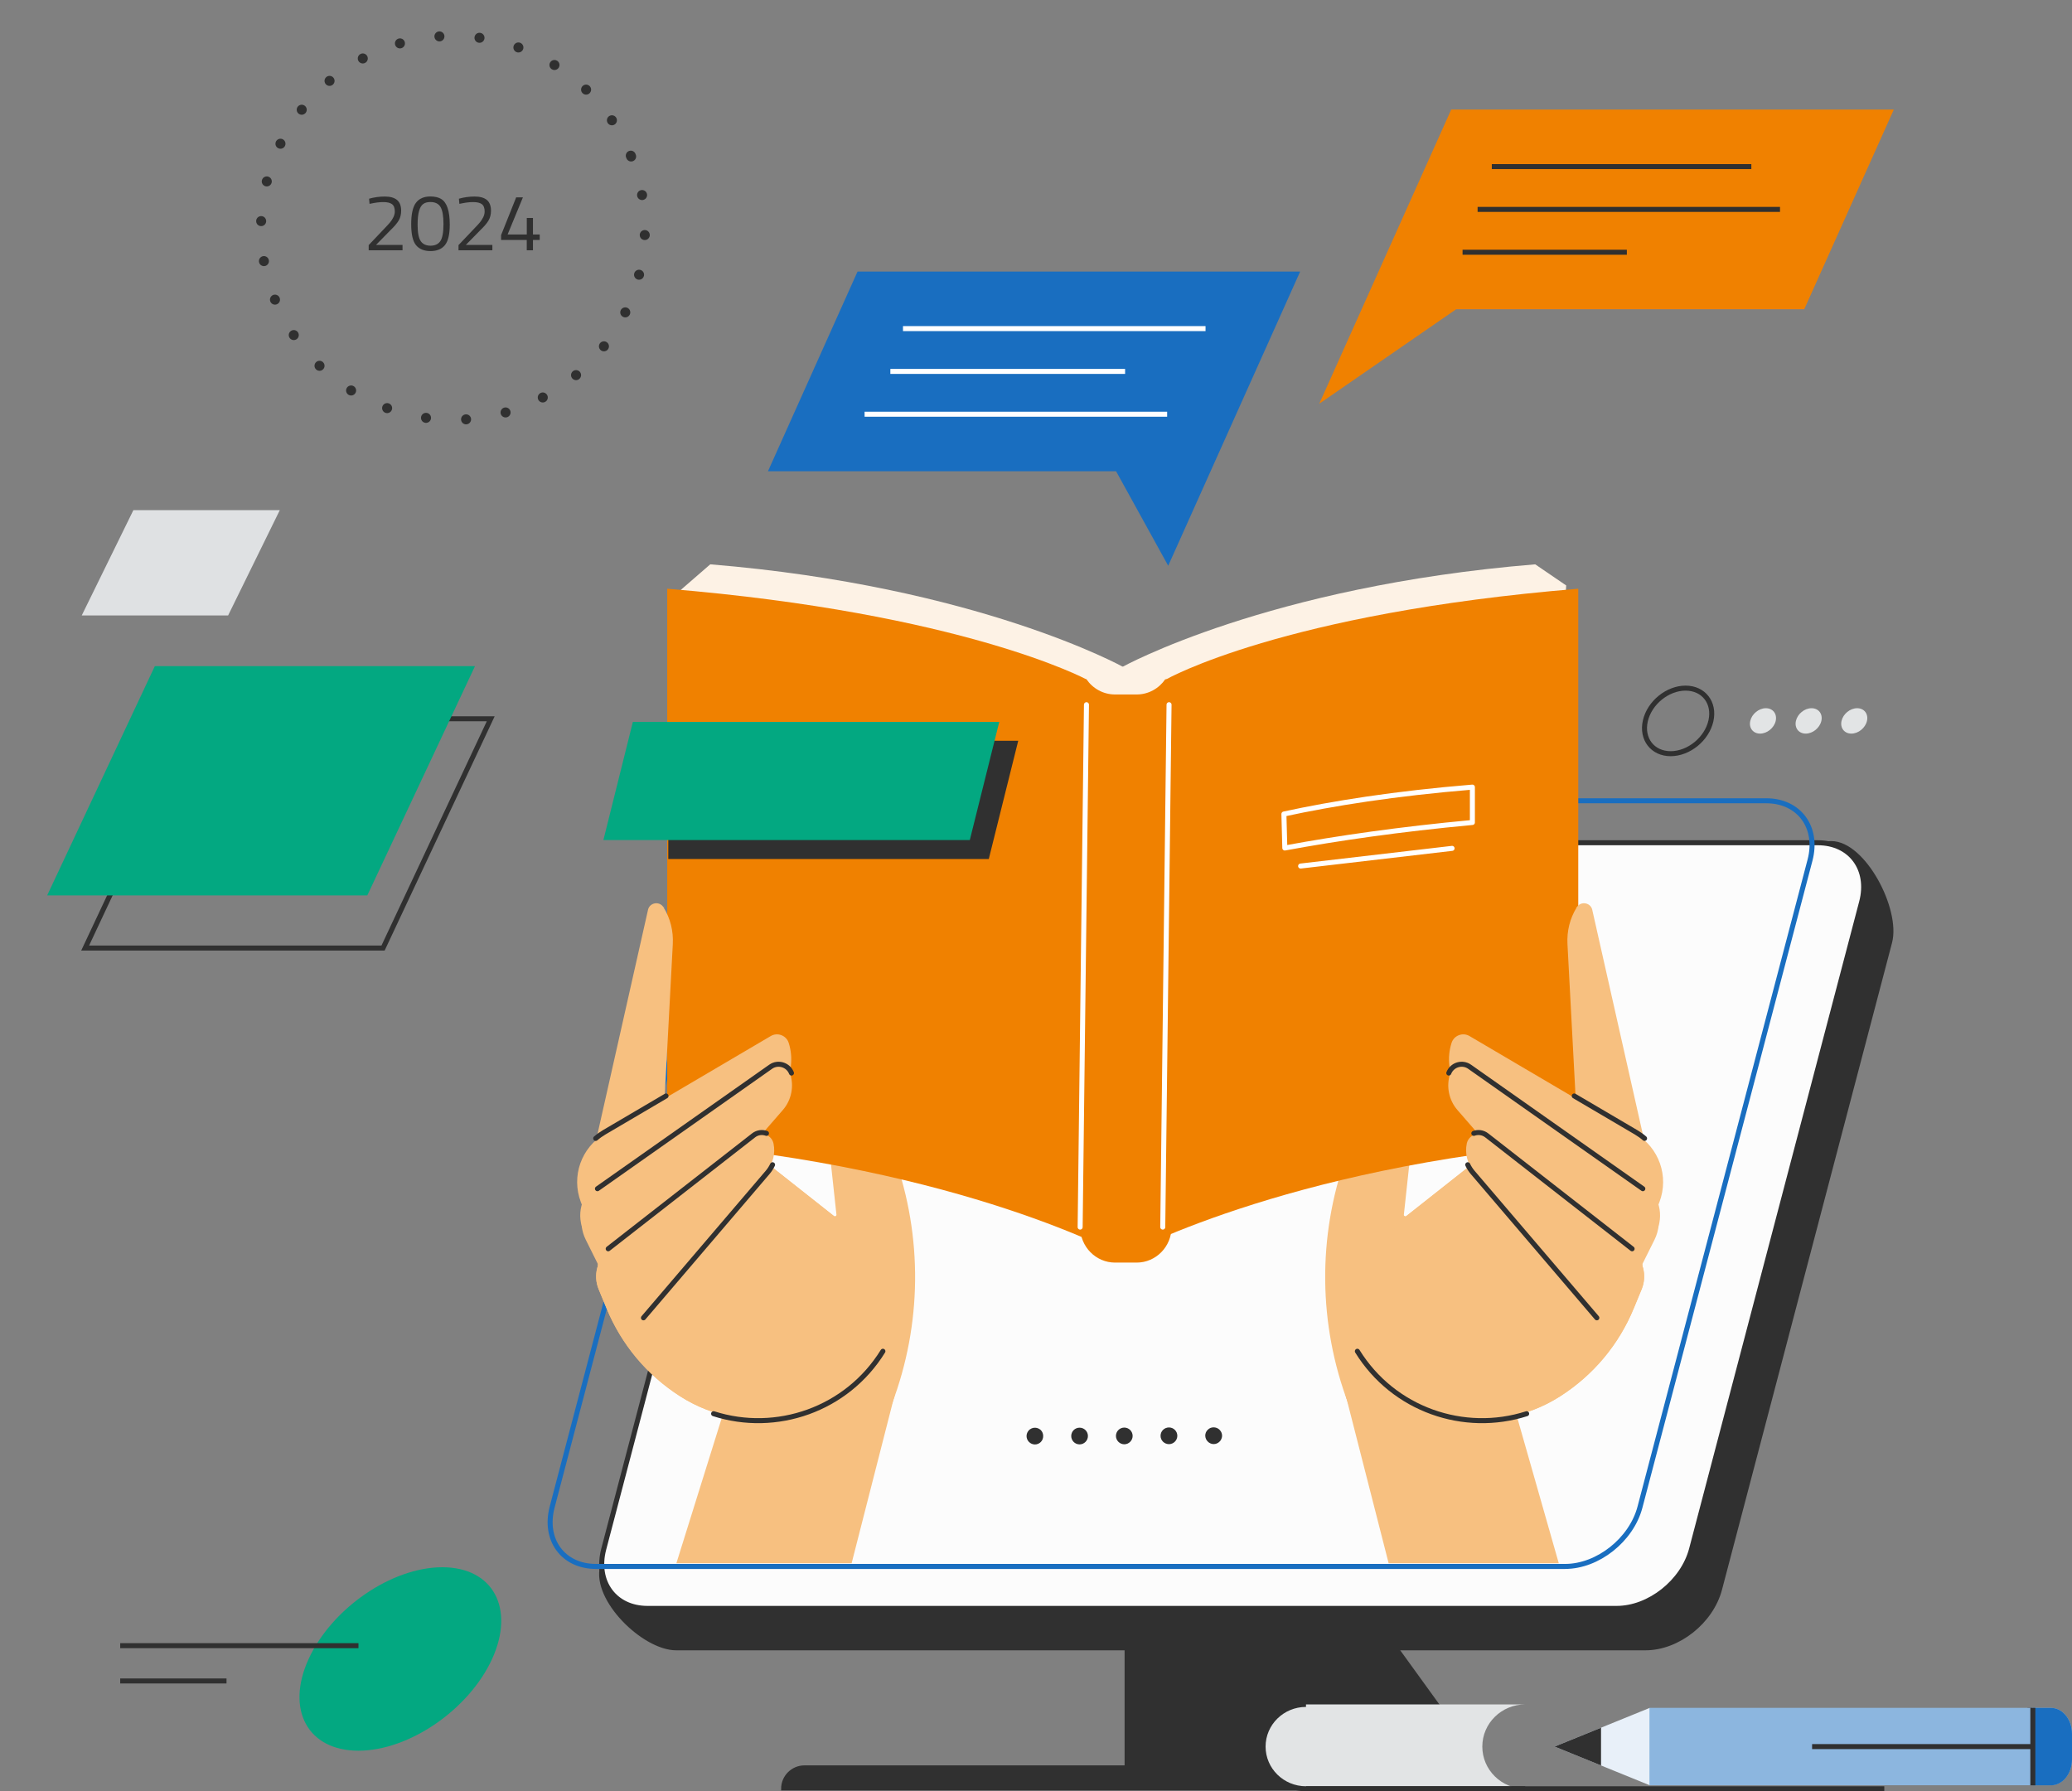 <?xml version="1.0" encoding="UTF-8"?>
<svg id="Ebene_1" xmlns="http://www.w3.org/2000/svg" viewBox="0 0 620 536">
  <rect x="0" y="0" width="620" height="536" fill="#808080" stroke="none"/>
  <circle cx="135.54" cy="68.17" r="57.43" transform="translate(-15.63 55.33) rotate(-21.84)" fill="none" stroke="#303030" stroke-dasharray="0 12.02" stroke-linecap="round" stroke-miterlimit="10" stroke-width="3"/>
  <g>
    <polygon points="114.62 283.69 25.48 283.69 57.7 215.08 146.84 215.08 114.62 283.69" fill="none" stroke="#303030" stroke-miterlimit="10" stroke-width="1.5"/>
    <polygon points="109.91 267.94 14.11 267.94 46.33 199.33 142.13 199.33 109.91 267.94" fill="#03a881"/>
  </g>
  <path d="M492.35,493.33H202.35c-9.81,0-24.86-14.79-22.28-24.6l60.08-186.75c2.58-9.81,12.62-17.76,22.42-17.76l285.4-12.04c9.81,0,20.27,19.99,17.7,29.8l-50.88,193.59c-2.58,9.81-12.62,17.76-22.42,17.76Z" fill="#303030" stroke="#303030" stroke-miterlimit="13.33"/>
  <path d="M483.75,481.29H193.75c-9.81,0-15.67-7.95-13.09-17.76l50.88-193.59c2.58-9.81,12.62-17.76,22.42-17.76h290c9.81,0,15.67,7.95,13.09,17.76l-50.88,193.59c-2.58,9.81-12.62,17.76-22.42,17.76Z" fill="#fcfcfc" stroke="#303030" stroke-miterlimit="13.33" stroke-width="1.5"/>
  <path d="M468.32,468.73H178.31c-9.81,0-15.67-7.95-13.09-17.76l50.88-193.59c2.58-9.81,12.62-17.76,22.42-17.76h290c9.81,0,15.67,7.95,13.09,17.76l-50.88,193.59c-2.58,9.81-12.62,17.76-22.42,17.76Z" fill="none" stroke="#196ec0" stroke-miterlimit="13.33" stroke-width="1.5"/>
  <path d="M337.01,488.3v40.46h-96.28c-3.59,0-6.5,2.91-6.5,6.5h0s203.96,0,203.96,0c4.23,0,6.69-4.8,4.2-8.23l-28.01-38.73h-77.38Z" fill="#303030" stroke="#303030" stroke-miterlimit="13.33"/>
  <g>
    <g>
      <path d="M403.48,420.13l2.25-15.85c.03-.18.17-.33.35-.37.18-.04.37.04.47.2,6.16,9.96,15.85,16.87,27.27,19.47,11.42,2.6,23.14.56,33.01-5.75,9.92-6.34,17.54-15.44,22.03-26.32l2.36-5.71c1.72-4.16.44-9-3.11-11.77l-9.95,20.03c.16.19.14.47-.05.62-.19.16-.46.14-.62-.05l-37.14-43.5c-.46-.54-.86-1.12-1.2-1.73l-18.36,14.5c-.14.11-.33.13-.49.04s-.25-.26-.23-.44l4.77-44.1c.19-1.75-.39-3.48-1.6-4.76-1.2-1.28-2.9-1.97-4.66-1.89-2.45.11-4.56,1.68-5.38,3.99l-10.45,29.37c-8.54,24-8.27,50.22.73,74.01Z" fill="#f7c080"/>
      <path d="M266.88,420.13l-2.25-15.85c-.03-.18-.17-.33-.35-.37-.18-.04-.37.04-.47.2-6.16,9.96-15.85,16.87-27.27,19.47-11.42,2.6-23.14.56-33.01-5.75-9.92-6.34-17.54-15.44-22.03-26.32l-2.36-5.71c-1.72-4.16-.44-9,3.11-11.77l9.95,20.03c-.16.19-.14.47.05.62.19.16.47.14.62-.05l37.14-43.5c.46-.54.86-1.12,1.2-1.73l18.36,14.5c.14.11.33.13.49.04s.25-.26.23-.44l-4.77-44.1c-.19-1.75.39-3.48,1.6-4.76,1.2-1.28,2.9-1.97,4.66-1.89,2.45.11,4.56,1.68,5.38,3.99l10.45,29.37c8.54,24,8.27,50.22-.73,74.01Z" fill="#f7c080"/>
      <g>
        <path d="M212.54,168.86l-8.98,7.79,8.98,142.05c80.13,6.57,123.57,30.72,123.57,30.72v-149.83s-43.44-24.15-123.57-30.72Z" fill="#fdf2e5"/>
        <path d="M459.37,168.86l9.28,6.33-9.28,143.51c-80.13,6.57-123.57,30.72-123.57,30.72v-149.83s43.44-24.15,123.57-30.72Z" fill="#fdf2e5"/>
        <path d="M199.65,176.18v165.82c88.51,7.27,136.48,33.99,136.48,33.99l-11.12-172.73s-36.86-19.81-125.37-27.09Z" fill="#f08100"/>
        <path d="M472.26,176.18v165.82c-88.51,7.27-136.48,33.99-136.48,33.99l13.22-172.73s34.76-19.81,123.26-27.09Z" fill="#f08100"/>
        <path d="M340.1,207.81h-6.44c-3.55,0-6.68-1.8-8.56-4.55h-1.88v163.92c0,5.87,4.68,10.63,10.45,10.63h6.44c5.77,0,10.45-4.76,10.45-10.63v-163.92h-1.88c-1.89,2.75-5.02,4.55-8.56,4.55Z" fill="#f08100"/>
        <path d="M440.58,246.11v-10.58c-23.24,1.91-41.85,4.89-56.4,8.05l.27,10.17c15.83-2.93,34.45-5.62,56.13-7.64Z" fill="none" stroke="#fff" stroke-linecap="round" stroke-linejoin="round" stroke-width="1.5"/>
        <line x1="389.18" y1="259.15" x2="434.5" y2="253.86" fill="none" stroke="#fff" stroke-linecap="round" stroke-linejoin="round" stroke-width="1.5"/>
      </g>
      <g>
        <polygon points="202.39 467.78 220.07 411.18 272.11 400.18 254.83 467.78 202.39 467.78" fill="#f7c080"/>
        <path d="M228.16,337.41c-.18-.16-.2-.44-.04-.62l5.74-6.6c2.59-2.98,3.42-7.17,2.16-10.91-.41-1.04-1.27-1.84-2.36-2.17-1.09-.33-2.25-.14-3.19.51l-51.83,36.49c-4.8,3.38-6.38,9.64-3.76,14.89l3.56,7.15c.06.13.05.27,0,.39.69,1.37,1.18,2.36,1.18,2.45l45.12-37.41,3.47-4.12s-.03-.02-.05-.03Z" fill="#f7c080"/>
        <path d="M228.55,339.37c-.18-.16-.2-.44-.04-.62l5.74-6.6c2.59-2.98,3.42-7.17,2.16-10.91-.41-1.04-1.27-1.84-2.36-2.17-1.09-.33-2.25-.14-3.19.51l-51.83,36.49c-4.8,3.38-6.38,9.64-3.76,14.89l3.56,7.15c.06.13.05.27,0,.39.69,1.37,1.18,2.36,1.18,2.45l45.12-37.41,3.47-4.12s-.03-.02-.05-.03Z" fill="#f7c080"/>
        <path d="M266.88,420.13l-2.25-15.85c-.03-.18-.17-.33-.35-.37-.18-.04-.37.04-.47.2-6.16,9.96-15.85,16.87-27.27,19.47-11.42,2.6-23.14.56-33.01-5.75-9.92-6.34-17.54-15.44-22.03-26.32l-2.36-5.71c-1.72-4.16-.44-9,3.11-11.77l43.49-33.93c.64-.5,1.42-.76,2.2-.76.42,0,.84.07,1.24.22,1.17.43,2.03,1.41,2.28,2.64.62,2.95-.18,6.07-2.13,8.36l-37.14,43.5c-.16.19-.14.47.05.62.19.16.47.14.62-.05l37.14-43.5c.46-.54.86-1.12,1.2-1.73l18.36,14.5c.14.11.33.13.49.04s.25-.26.23-.44c0,0,25.58,32.82,16.59,56.62Z" fill="#f7c080"/>
        <path d="M193.89,272.27c.28-1.23,1.24-1.81,2.06-1.95.81-.14,1.92.1,2.58,1.16l.38-.23-.33.31c2.01,3.26,2.96,7.06,2.74,10.99l-2.38,44.78c0,.1.03.18.08.26l-18.46,10.86c-.66.39-1.27.82-1.86,1.28l15.2-67.46Z" fill="#f7c080"/>
        <path d="M234.3,318.2c-1.36-.41-2.8-.18-3.95.64l-51.83,36.49c-1.98,1.4-3.45,3.25-4.35,5.33l-.37-.97c-2.92-7.69.11-16.3,7.2-20.47l49.63-29.2c.97-.57,2.13-.67,3.19-.26,1.05.4,1.85,1.25,2.19,2.33.7,2.22.92,4.52.64,6.84l-.1.8c-.57-.72-1.34-1.25-2.25-1.52Z" fill="#f7c080"/>
        <path d="M231.17,348.53c-.39.82-.88,1.6-1.49,2.31l-37.14,43.5" fill="none" stroke="#303030" stroke-linecap="round" stroke-linejoin="round" stroke-width="1.5"/>
        <path d="M181.99,373.68l7.06-5.51,36.43-28.42c1.18-.92,2.63-1.06,3.87-.61" fill="none" stroke="#303030" stroke-linecap="round" stroke-linejoin="round" stroke-width="1.5"/>
        <path d="M264.19,404.34c-10.83,17.5-31.95,24.69-50.66,18.69" fill="none" stroke="#303030" stroke-linecap="round" stroke-linejoin="round" stroke-width="1.5"/>
        <path d="M178.77,355.7l51.83-36.49c2.19-1.54,5.25-.62,6.23,1.88h0" fill="none" stroke="#303030" stroke-linecap="round" stroke-linejoin="round" stroke-width="1.5"/>
        <path d="M178.25,340.65c.77-.67,1.62-1.27,2.52-1.81l18.52-10.89" fill="none" stroke="#303030" stroke-linecap="round" stroke-linejoin="round" stroke-width="1.5"/>
      </g>
      <g>
        <polygon points="466.43 467.78 450.29 411.18 398.24 400.18 415.52 467.78 466.43 467.78" fill="#f7c080"/>
        <path d="M442.2,337.41c.18-.16.2-.44.04-.62l-5.74-6.6c-2.59-2.98-3.42-7.17-2.16-10.91.41-1.04,1.27-1.84,2.36-2.17,1.09-.33,2.25-.14,3.19.51l51.83,36.49c4.8,3.38,6.38,9.64,3.76,14.89l-3.56,7.15c-.06.13-.05.27,0,.39-.69,1.37-1.18,2.36-1.18,2.45l-45.12-37.41-3.47-4.12s.03-.02.05-.03Z" fill="#f7c080"/>
        <path d="M441.8,339.37c.18-.16.2-.44.04-.62l-5.74-6.6c-2.59-2.98-3.42-7.17-2.16-10.91.41-1.04,1.27-1.84,2.36-2.17,1.09-.33,2.25-.14,3.19.51l51.83,36.49c4.8,3.38,6.38,9.64,3.76,14.89l-3.56,7.15c-.06.13-.05.27,0,.39-.69,1.37-1.18,2.36-1.18,2.45l-45.12-37.41-3.47-4.12s.03-.02.05-.03Z" fill="#f7c080"/>
        <path d="M403.48,420.13l2.25-15.85c.03-.18.17-.33.35-.37.18-.04.37.04.47.2,6.16,9.96,15.85,16.87,27.27,19.47,11.42,2.6,23.14.56,33.01-5.75,9.92-6.34,17.54-15.44,22.03-26.32l2.36-5.71c1.72-4.16.44-9-3.11-11.77l-43.49-33.93c-.64-.5-1.42-.76-2.2-.76-.42,0-.84.07-1.24.22-1.17.43-2.03,1.41-2.28,2.64-.62,2.95.18,6.07,2.13,8.36l37.14,43.5c.16.19.14.47-.05.62-.19.16-.46.14-.62-.05l-37.14-43.5c-.46-.54-.86-1.12-1.2-1.73l-18.36,14.5c-.14.11-.33.13-.49.04s-.25-.26-.23-.44c0,0-25.58,32.82-16.59,56.62Z" fill="#f7c080"/>
        <path d="M476.46,272.27c-.28-1.23-1.24-1.81-2.06-1.95-.81-.14-1.92.1-2.58,1.16l-.38-.23.33.31c-2.01,3.26-2.96,7.06-2.74,10.99l2.38,44.78c0,.1-.03.18-.08.26l18.46,10.86c.66.39,1.27.82,1.86,1.28l-15.2-67.46Z" fill="#f7c080"/>
        <path d="M436.05,318.2c1.36-.41,2.8-.18,3.95.64l51.83,36.49c1.98,1.4,3.45,3.25,4.35,5.33l.37-.97c2.92-7.69-.11-16.3-7.2-20.47l-49.63-29.2c-.97-.57-2.13-.67-3.19-.26-1.05.4-1.85,1.25-2.19,2.33-.7,2.22-.92,4.52-.64,6.84l.1.8c.57-.72,1.34-1.25,2.25-1.52Z" fill="#f7c080"/>
        <path d="M439.19,348.53c.39.82.88,1.6,1.49,2.31l37.14,43.5" fill="none" stroke="#303030" stroke-linecap="round" stroke-linejoin="round" stroke-width="1.5"/>
        <path d="M488.37,373.68l-7.06-5.51-36.43-28.42c-1.18-.92-2.63-1.06-3.87-.61" fill="none" stroke="#303030" stroke-linecap="round" stroke-linejoin="round" stroke-width="1.5"/>
        <path d="M406.16,404.34c10.83,17.5,31.95,24.69,50.66,18.69" fill="none" stroke="#303030" stroke-linecap="round" stroke-linejoin="round" stroke-width="1.5"/>
        <path d="M491.58,355.7l-51.83-36.49c-2.19-1.54-5.25-.62-6.23,1.88h0" fill="none" stroke="#303030" stroke-linecap="round" stroke-linejoin="round" stroke-width="1.5"/>
        <path d="M492.1,340.65c-.77-.67-1.62-1.27-2.52-1.81l-18.52-10.89" fill="none" stroke="#303030" stroke-linecap="round" stroke-linejoin="round" stroke-width="1.5"/>
      </g>
      <line x1="325.1" y1="210.87" x2="323.21" y2="367.19" fill="none" stroke="#fff" stroke-linecap="round" stroke-linejoin="round" stroke-width="1.5"/>
      <line x1="349.81" y1="210.87" x2="347.93" y2="367.19" fill="none" stroke="#fff" stroke-linecap="round" stroke-linejoin="round" stroke-width="1.5"/>
    </g>
    <polygon points="295.87 257.05 199.97 257.05 199.97 221.67 304.68 221.67 295.87 257.05" fill="#303030"/>
    <polygon points="290.19 251.38 180.55 251.38 189.37 216 299.01 216 290.19 251.38" fill="#03a881"/>
  </g>
  <line x1="468.32" y1="468.73" x2="178.31" y2="468.73" fill="none" stroke="#196ec0" stroke-miterlimit="13.33" stroke-width="1.5"/>
  <g>
    <path d="M511.95,215.72c1.23-5.42-2.17-9.81-7.58-9.81s-10.81,4.39-12.04,9.81c-1.23,5.42,2.17,9.81,7.58,9.81s10.81-4.39,12.04-9.81Z" fill="none" stroke="#303030" stroke-miterlimit="10" stroke-width="1.5"/>
    <path d="M531.34,215.72c.48-2.1-.84-3.8-2.94-3.8s-4.19,1.7-4.67,3.8c-.48,2.1.84,3.8,2.94,3.8s4.19-1.7,4.67-3.8Z" fill="#e2e4e5"/>
    <path d="M545,215.72c.48-2.1-.84-3.8-2.94-3.8s-4.19,1.7-4.67,3.8.84,3.8,2.94,3.8,4.19-1.7,4.67-3.8Z" fill="#e2e4e5"/>
    <path d="M558.65,215.72c.48-2.1-.84-3.8-2.94-3.8s-4.19,1.7-4.67,3.8c-.48,2.1.84,3.8,2.94,3.8s4.19-1.7,4.67-3.8Z" fill="#e2e4e5"/>
  </g>
  <g>
    <polygon points="389.04 81.26 362.24 141.01 349.56 169.29 333.96 141.01 229.8 141.01 256.6 81.26 389.04 81.26" fill="#196ec0"/>
    <line x1="360.73" y1="98.33" x2="270.2" y2="98.33" fill="none" stroke="#fff" stroke-miterlimit="10" stroke-width="1.5"/>
    <line x1="336.66" y1="111.14" x2="266.42" y2="111.14" fill="none" stroke="#fff" stroke-miterlimit="10" stroke-width="1.5"/>
    <line x1="349.24" y1="123.95" x2="258.71" y2="123.95" fill="none" stroke="#fff" stroke-miterlimit="10" stroke-width="1.5"/>
    <polygon points="434.24 32.79 407.44 92.54 394.76 120.81 435.72 92.54 539.88 92.54 566.68 32.79 434.24 32.79" fill="#f08100"/>
    <line x1="524.05" y1="49.85" x2="446.39" y2="49.85" fill="#fdf2e5" stroke="#303030" stroke-miterlimit="10" stroke-width="1.5"/>
    <line x1="532.63" y1="62.66" x2="442.14" y2="62.66" fill="#fdf2e5" stroke="#303030" stroke-miterlimit="10" stroke-width="1.5"/>
    <line x1="486.8" y1="75.48" x2="437.64" y2="75.48" fill="#fdf2e5" stroke="#303030" stroke-miterlimit="10" stroke-width="1.5"/>
  </g>
  <g>
    <path d="M147.25,496.42c6.93-15.16.26-27.45-14.9-27.45s-33.06,12.29-40,27.45c-6.93,15.16-.26,27.45,14.9,27.45s33.06-12.29,40-27.45Z" fill="#03a881"/>
    <line x1="35.97" y1="492.44" x2="107.26" y2="492.44" fill="none" stroke="#303030" stroke-miterlimit="10" stroke-width="1.5"/>
    <line x1="35.97" y1="503" x2="67.78" y2="503" fill="none" stroke="#303030" stroke-miterlimit="10" stroke-width="1.5"/>
  </g>
  <g>
    <path d="M443.55,522.64c0-6.97,5.75-12.62,12.84-12.62h-65.6c-7.09,0-12.84,5.65-12.84,12.62s5.75,12.62,12.84,12.62h65.6c-7.09,0-12.84-5.65-12.84-12.62Z" fill="#e2e4e5"/>
    <line x1="390.79" y1="535.26" x2="563.83" y2="535.26" fill="none" stroke="#303030" stroke-miterlimit="10" stroke-width="1.5"/>
    <path d="M390.79,510.02c-7.09,0-12.84,5.65-12.84,12.62s5.75,12.62,12.84,12.62h65.6" fill="none" stroke="#303030" stroke-miterlimit="10" stroke-width="1.5"/>
  </g>
  <g>
    <rect x="606.68" y="511.05" width="1.48" height="22.96" fill="#282d33"/>
    <path d="M493.52,511.05h120.19c3.48,0,6.29,3.46,6.29,7.72v7.72c0,4.27-2.82,7.72-6.29,7.72h-120.19v-23.17Z" fill="#8cb6df"/>
    <path d="M608.28,511.05v23.18h5.43c3.48,0,6.29-3.46,6.29-7.72v-7.72c0-4.27-2.82-7.73-6.29-7.73h-5.43Z" fill="#196ec0"/>
    <polygon points="493.56 511.09 465.17 522.64 493.56 534.18 493.56 511.09" fill="#e8f0f9"/>
    <polygon points="479.07 528.29 479.07 516.99 465.17 522.64 479.07 528.29" fill="#303030"/>
  </g>
  <line x1="608.28" y1="511.05" x2="608.28" y2="534.23" fill="none" stroke="#303030" stroke-miterlimit="10" stroke-width="1.5"/>
  <line x1="542.23" y1="522.64" x2="608.28" y2="522.64" fill="none" stroke="#303030" stroke-miterlimit="10" stroke-width="1.5"/>
  <g>
    <path d="M360.64,429.62c0-.68.27-1.33.75-1.78.22-.23.5-.43.8-.55s.62-.18.95-.18c.68,0,1.3.25,1.78.72.58.57.88,1.42.71,2.25-.05.17-.1.32-.15.48-.08.15-.15.3-.23.43-.1.15-.2.28-.32.38-.45.48-1.1.75-1.77.75-.32,0-.65-.07-.95-.2-.3-.13-.57-.3-.8-.55-.48-.45-.75-1.1-.76-1.75Z" fill="#303030"/>
    <path d="M323.03,427.21c1.38,0,2.5,1.09,2.51,2.49h0c0,1.37-1.12,2.5-2.49,2.51h0c-1.4,0-2.5-1.12-2.51-2.49h0c0-1.4,1.1-2.5,2.49-2.51ZM336.41,427.18c1.37,0,2.5,1.09,2.51,2.49h0c0,1.37-1.12,2.5-2.49,2.51h0c-1.37,0-2.5-1.12-2.51-2.49h0c0-1.4,1.12-2.5,2.49-2.51ZM349.78,427.14c1.37,0,2.5,1.09,2.51,2.49h0c0,1.37-1.12,2.5-2.49,2.51h0c-1.4,0-2.53-1.12-2.53-2.49h0c0-1.4,1.12-2.5,2.52-2.51Z" fill="#303030"/>
    <path d="M307.17,429.74c0-.68.27-1.3.72-1.78.12-.12.25-.23.38-.3.15-.1.3-.18.45-.25.15-.05.3-.1.45-.13.18-.05.32-.05.5-.05s.32,0,.5.05c.15.02.3.07.45.12.15.07.3.15.45.25.13.07.25.17.38.3.93.92.93,2.6,0,3.53-.47.48-1.1.75-1.77.75s-1.3-.27-1.78-.75c-.45-.45-.73-1.1-.73-1.75Z" fill="#303030"/>
  </g>
  <polygon points="68.26 184.16 24.46 184.16 39.91 152.66 83.72 152.66 68.26 184.16" fill="#dfe1e3"/>
  <g>
    <path d="M120.45,74.9h-10.13v-1.56l4.63-4.87c.8-.83,1.38-1.46,1.75-1.9.37-.43.7-.94,1-1.54.3-.59.44-1.18.44-1.78,0-1.02-.28-1.74-.84-2.16-.56-.42-1.43-.62-2.62-.62-1.04,0-2.2.14-3.48.41l-.62.12-.14-1.54c1.52-.43,3.09-.65,4.7-.65s2.84.34,3.66,1.02c.82.68,1.24,1.76,1.24,3.23,0,1.12-.25,2.1-.74,2.93s-1.35,1.83-2.57,3l-4.22,4.3h7.94v1.61Z" fill="#303030"/>
    <path d="M128.8,58.79c1.31,0,2.38.25,3.19.74,1.73,1.02,2.59,3.58,2.59,7.68,0,2.9-.48,4.94-1.44,6.13s-2.4,1.79-4.32,1.79-3.36-.59-4.33-1.76c-.97-1.18-1.45-3.27-1.45-6.29s.48-5.15,1.43-6.41c.95-1.26,2.4-1.88,4.33-1.88ZM128.82,60.45c-.91,0-1.63.19-2.16.58-1.14.78-1.7,2.86-1.7,6.22,0,2.37.31,4,.94,4.91.62.9,1.6,1.36,2.93,1.36s2.3-.46,2.93-1.37c.62-.91.94-2.6.94-5.08s-.3-4.19-.9-5.16c-.6-.97-1.59-1.45-2.96-1.45Z" fill="#303030"/>
    <path d="M147.33,74.9h-10.13v-1.56l4.63-4.87c.8-.83,1.38-1.46,1.75-1.9.37-.43.7-.94,1-1.54.3-.59.44-1.18.44-1.78,0-1.02-.28-1.74-.84-2.16-.56-.42-1.43-.62-2.62-.62-1.04,0-2.2.14-3.48.41l-.62.12-.14-1.54c1.52-.43,3.09-.65,4.7-.65s2.84.34,3.66,1.02c.82.68,1.24,1.76,1.24,3.23,0,1.12-.25,2.1-.74,2.93s-1.35,1.83-2.57,3l-4.22,4.3h7.94v1.61Z" fill="#303030"/>
    <path d="M157.62,74.9v-3.1h-7.68v-1.44l4.51-11.3h2.02l-4.58,11.11h5.74v-4.94h1.85v4.94h2.02v1.63h-2.02v3.1h-1.85Z" fill="#303030"/>
  </g>
</svg>